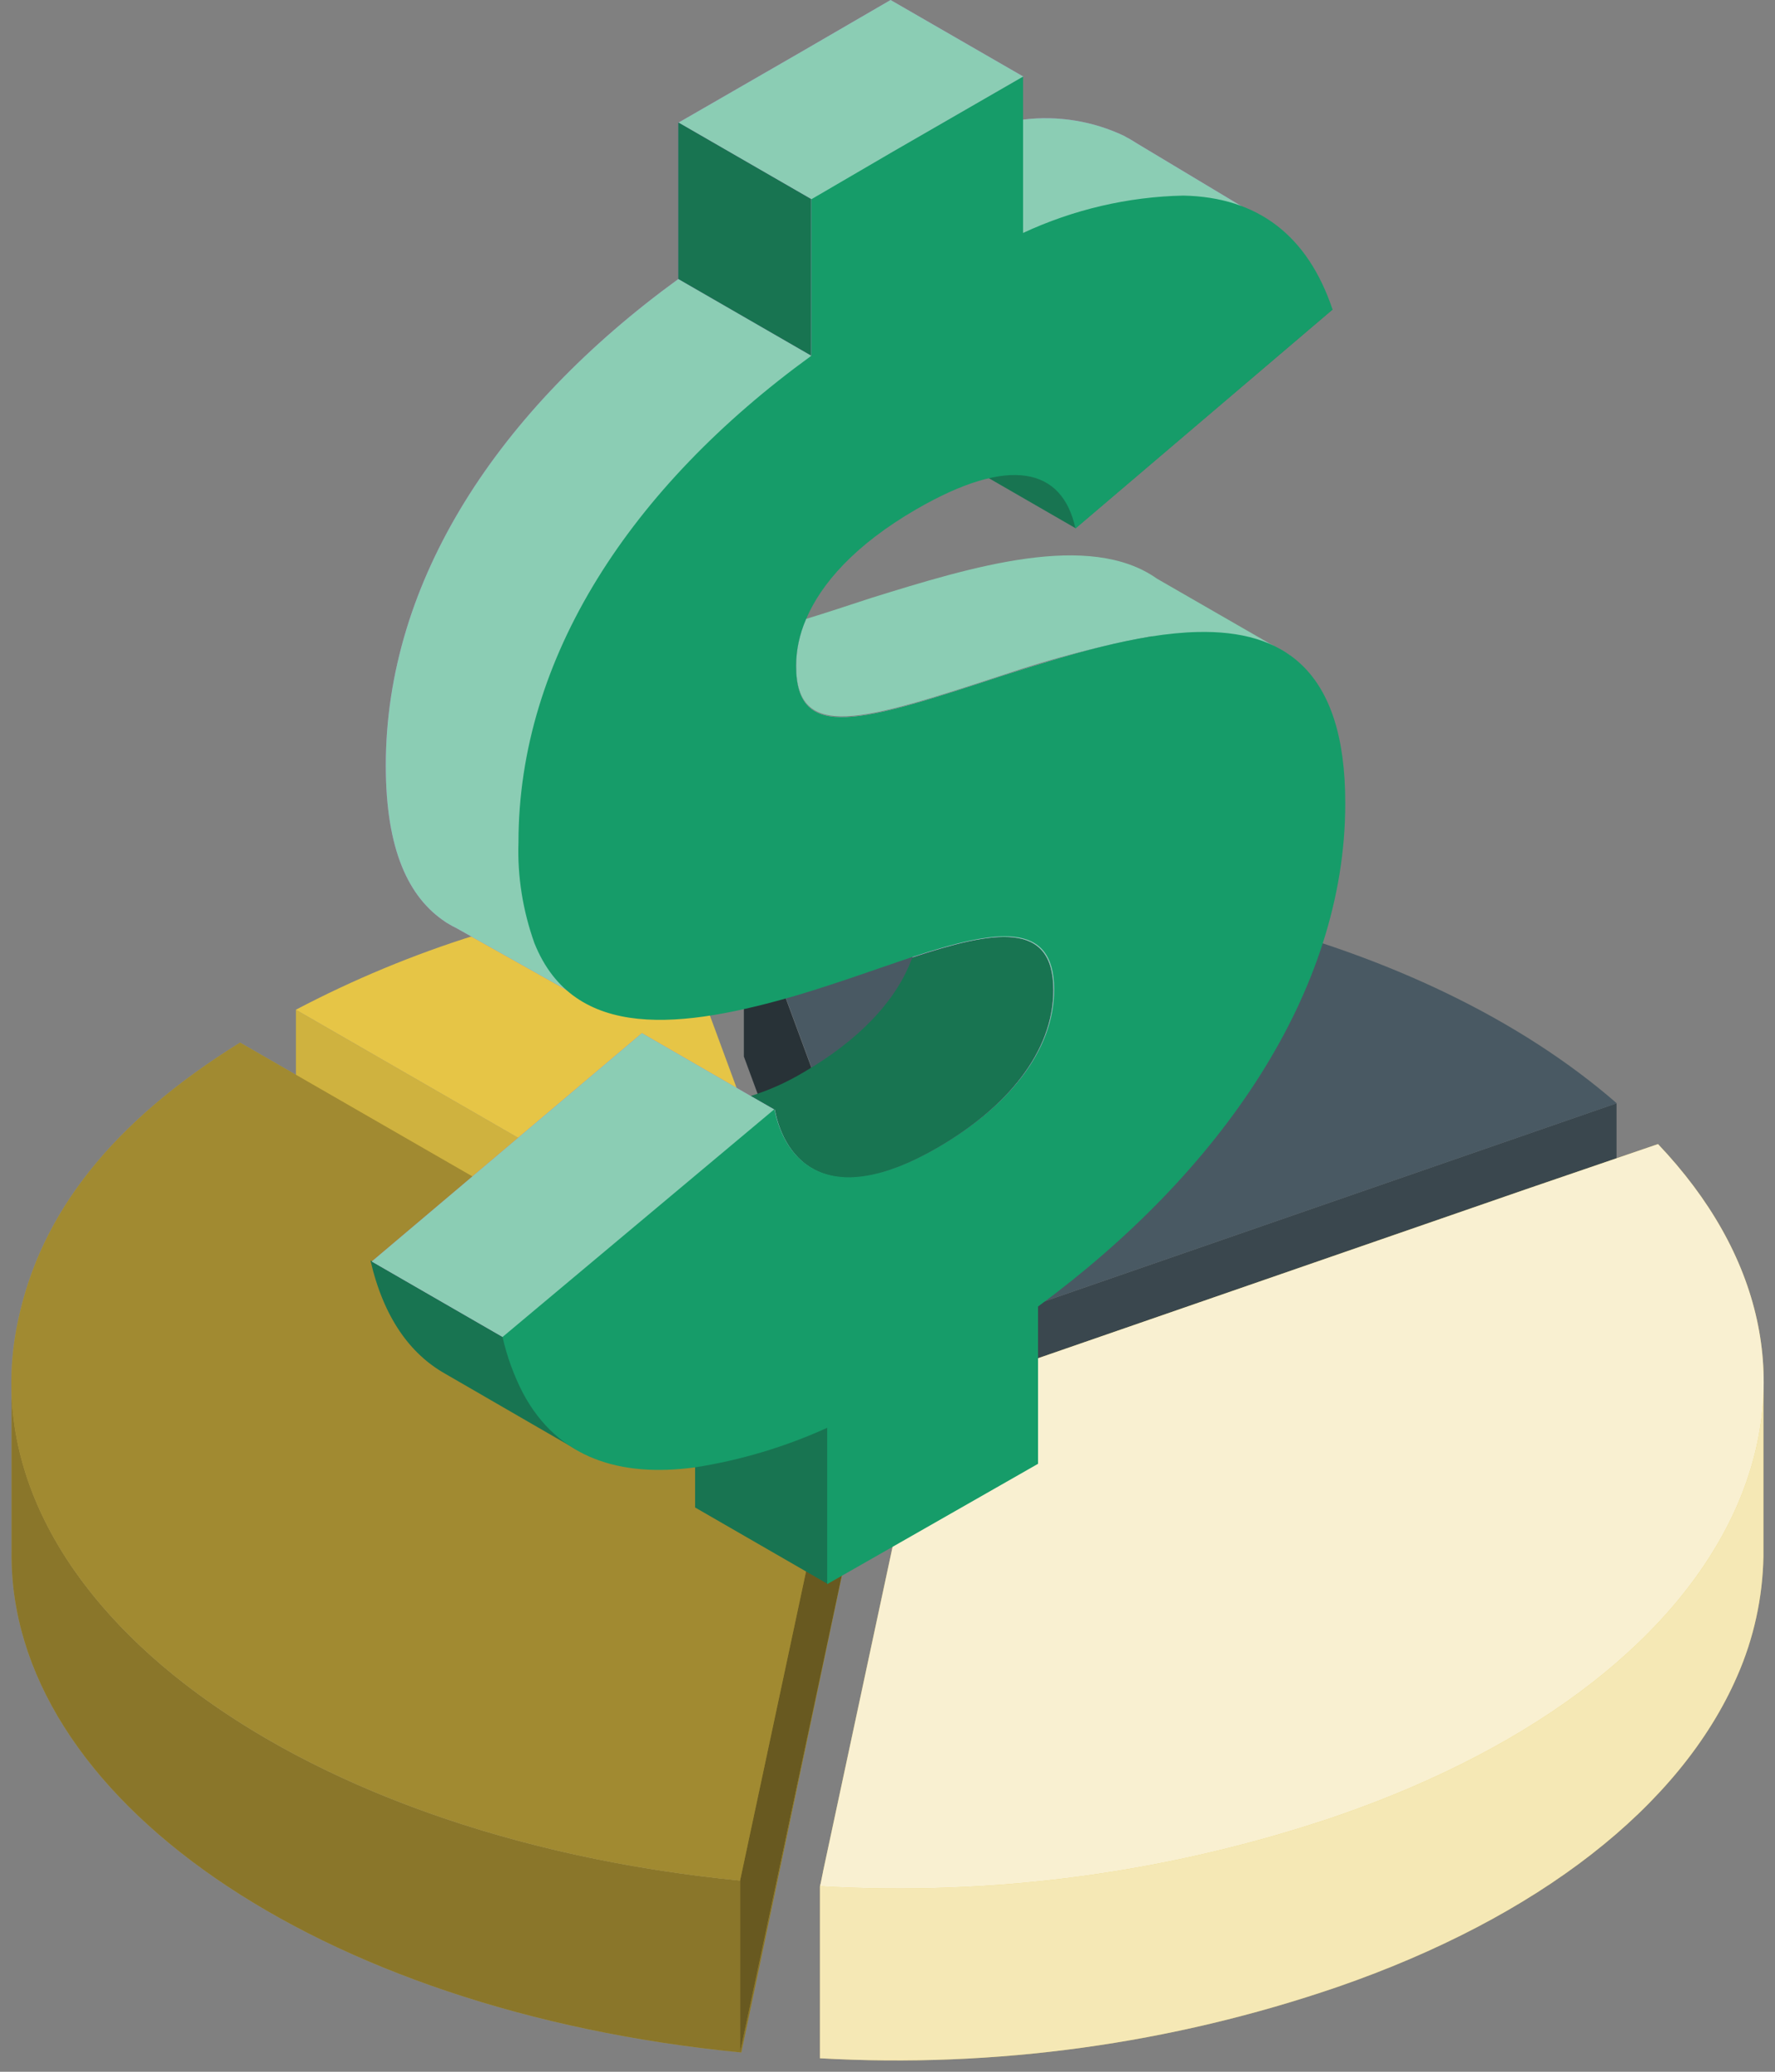 <svg width="156" height="182" viewBox="0 0 156 182" fill="none" xmlns="http://www.w3.org/2000/svg">
<rect x="0" y="0" width="156" height="182" fill="#808080" stroke="none"/>
<path d="M80.345 118.26V133.373L65.377 92.814V77.735L80.345 118.26Z" fill="#283237"/>
<path d="M80.379 118.276V133.372L142.073 112.016V96.92L80.379 118.276Z" fill="#3A474E"/>
<path d="M65.394 77.718L80.379 118.276L142.091 96.92C125.148 82.177 95.685 74.806 65.411 77.718H65.394Z" fill="#495963"/>
<path d="M74.22 137.311L65.158 180.31C27.746 176.675 0.696 157.81 1.016 136.234V121.525C1.016 142.932 27.983 161.613 65.175 165.214L71.452 135.679L74.22 137.328V137.311Z" fill="#E6C546"/>
<path opacity="0.4" d="M74.22 137.311L65.158 180.31C27.746 176.675 0.696 157.81 1.016 136.234V121.525C1.016 142.932 27.983 161.613 65.175 165.214L71.452 135.679L74.22 137.328V137.311Z" fill="black"/>
<path d="M72.061 165.719V180.815C87.501 181.69 102.975 179.552 117.589 174.537C135.223 168.428 147.694 158.684 152.672 147.257C154.14 143.925 154.916 140.34 154.984 136.722V121.104C154.984 121.104 150.714 120.767 145.702 115.449L134.143 119.404L81.24 137.714L72.061 165.719Z" fill="#E6C546"/>
<path opacity="0.6" d="M72.061 165.719V180.815C87.501 181.69 102.975 179.552 117.589 174.537C135.223 168.428 147.694 158.684 152.672 147.257C154.14 143.925 154.916 140.34 154.984 136.722V121.104C154.984 121.104 150.714 120.767 145.702 115.449L134.143 119.404L81.24 137.714L72.061 165.719Z" fill="white"/>
<path d="M26.008 103.821L71.992 130.277V115.181L26.008 88.708V103.821Z" fill="#E6C546"/>
<path opacity="0.1" d="M26.008 103.821L71.992 130.277V115.181L26.008 88.708V103.821Z" fill="black"/>
<path d="M1.575 116.073C-3.454 139.667 24.845 161.293 65.142 165.214L74.305 122.215L21.099 91.586C9.894 98.537 3.549 106.564 1.575 116.073Z" fill="#E6C546"/>
<path opacity="0.3" d="M1.575 116.073C-3.454 139.667 24.845 161.293 65.142 165.214L74.305 122.215L21.099 91.586C9.894 98.537 3.549 106.564 1.575 116.073Z" fill="black"/>
<path d="M72.329 164.457L72.076 165.702C87.517 166.594 102.974 164.49 117.605 159.492C135.239 153.383 147.709 143.639 152.687 132.211C157.379 121.373 154.898 110.165 145.718 100.505L134.159 104.46L81.256 122.77L72.329 164.44V164.457Z" fill="#E6C546"/>
<path opacity="0.75" d="M72.329 164.457L72.076 165.702C87.517 166.594 102.974 164.49 117.605 159.492C135.239 153.383 147.709 143.639 152.687 132.211C157.379 121.373 154.898 110.165 145.718 100.505L134.159 104.46L81.256 122.77L72.329 164.44V164.457Z" fill="white"/>
<path d="M26.009 88.708L71.976 115.18L58.459 78.56C47.103 79.94 36.117 83.39 25.992 88.708H26.009Z" fill="#E6C546"/>
<path d="M74.221 137.311V122.215L65.041 165.214V180.31L74.221 137.311Z" fill="#E6C546"/>
<path opacity="0.55" d="M74.221 137.311V122.215L65.041 165.214V180.31L74.221 137.311Z" fill="black"/>
<path d="M94.521 46.398L82.844 39.666L105.439 20.447L117.117 27.179L94.521 46.398Z" fill="#187451"/>
<path d="M101.693 50.841C95.737 46.617 85.359 49.798 76.584 52.524C74.474 53.214 72.551 53.853 70.829 54.375C70.272 55.671 69.986 57.051 69.969 58.448C69.969 65.18 75.723 63.379 88.278 59.256C92.514 57.825 96.834 56.698 101.221 55.89C101.609 59.34 104.005 62.47 113.388 57.573L101.693 50.841Z" fill="#8BCDB4"/>
<path d="M72.769 139.162L61.092 132.43V118.681L72.769 125.429V139.162Z" fill="#187451"/>
<path d="M92.563 86.957C92.563 92.427 88.429 97.29 82.337 100.841C72.6 106.479 68.837 101.885 67.977 97.475L65.918 96.297C67.572 95.792 69.175 95.069 70.66 94.177C75.267 91.501 78.743 88.051 80.16 84.163C87.366 81.723 92.563 80.814 92.563 86.957Z" fill="#187451"/>
<path d="M49.128 120.667C47.828 119.91 46.36 119.556 44.858 119.623C44.639 118.933 44.42 118.227 44.234 117.452L32.557 110.721C33.721 115.77 36.05 118.933 39.104 120.667L50.748 127.399C50.748 127.399 52.722 123.006 49.128 120.667Z" fill="#187451"/>
<path d="M88.276 59.307C75.722 63.43 69.967 65.281 69.967 58.499C69.967 57.102 70.271 55.722 70.828 54.426C62.272 57.068 58.29 57.405 58.29 51.767C58.29 47.627 61.091 42.511 68.82 38.034C77.088 33.255 81.695 34.366 82.843 39.717L105.438 20.498C105.337 20.212 105.236 19.943 105.118 19.674C106.518 19.354 107.885 18.832 109.134 18.125L99.853 12.555C99.566 12.37 99.262 12.184 98.958 12.033L98.823 11.949C96.073 10.636 92.985 10.131 89.947 10.502C85.914 10.956 81.965 12.033 78.27 13.699V13.463L89.947 6.732L78.27 0L70.355 4.594L59.606 10.788V24.52C43.794 36.015 33.906 51.027 33.906 67.25C33.906 74.655 35.914 78.846 39.137 80.983L39.289 81.084C39.559 81.252 39.846 81.404 40.149 81.555L49.92 87.042C50.19 85.544 49.987 84.012 49.329 82.649C52.434 82.245 55.489 81.589 58.475 80.663C70.288 77.079 80.902 71.458 80.902 80.243C80.902 81.555 80.649 82.868 80.193 84.096C87.399 81.74 92.58 80.832 92.58 86.974C92.58 92.444 88.462 97.308 82.455 100.858C72.718 106.496 68.955 101.902 68.094 97.493L66.035 96.314L56.417 90.761L32.674 110.821L44.351 117.553C44.739 119.27 45.347 120.936 46.157 122.501C51.371 122.299 56.501 121.037 61.209 118.782V124.352L79.67 121.828V108.078C95.668 96.298 106.67 80.478 106.67 63.935C106.754 61.108 106.316 58.28 105.354 55.621C99.971 55.621 93.795 57.556 88.276 59.307Z" fill="#AE6CC2"/>
<path d="M88.276 59.307C75.722 63.43 69.967 65.281 69.967 58.499C69.967 57.102 70.271 55.722 70.828 54.426C62.272 57.068 58.29 57.405 58.29 51.767C58.29 47.627 61.091 42.511 68.82 38.034C77.088 33.255 81.695 34.366 82.843 39.717L105.438 20.498C105.337 20.212 105.236 19.943 105.118 19.674C106.518 19.354 107.885 18.832 109.134 18.125L99.853 12.555C99.566 12.37 99.262 12.184 98.958 12.033L98.823 11.949C96.073 10.636 92.985 10.131 89.947 10.502C85.914 10.956 81.965 12.033 78.27 13.699V13.463L89.947 6.732L78.27 0L70.355 4.594L59.606 10.788V24.52C43.794 36.015 33.906 51.027 33.906 67.25C33.906 74.655 35.914 78.846 39.137 80.983L39.289 81.084C39.559 81.252 39.846 81.404 40.149 81.555L49.92 87.042C50.19 85.544 49.987 84.012 49.329 82.649C52.434 82.245 55.489 81.589 58.475 80.663C70.288 77.079 80.902 71.458 80.902 80.243C80.902 81.555 80.649 82.868 80.193 84.096C87.399 81.74 92.58 80.832 92.58 86.974C92.58 92.444 88.462 97.308 82.455 100.858C72.718 106.496 68.955 101.902 68.094 97.493L66.035 96.314L56.417 90.761L32.674 110.821L44.351 117.553C44.739 119.27 45.347 120.936 46.157 122.501C51.371 122.299 56.501 121.037 61.209 118.782V124.352L79.67 121.828V108.078C95.668 96.298 106.67 80.478 106.67 63.935C106.754 61.108 106.316 58.28 105.354 55.621C99.971 55.621 93.795 57.556 88.276 59.307Z" fill="#8BCDB4"/>
<path d="M105.27 55.52C99.971 55.638 93.795 57.556 88.277 59.306C75.722 63.43 69.968 65.281 69.968 58.499C69.968 57.102 70.271 55.722 70.828 54.426C72.161 51.262 75.148 47.862 80.514 44.749C88.766 39.969 93.373 41.114 94.521 46.432L117.116 27.196C114.939 20.7 110.552 17.317 104.004 17.183C99.127 17.284 94.335 18.411 89.914 20.464V6.731L78.236 13.463L71.284 17.519V31.269C55.455 42.763 45.567 57.775 45.567 73.999C45.465 77.011 45.955 80.007 46.967 82.851C50.46 91.552 60.045 90.357 70.12 87.412C73.663 86.351 77.089 85.106 80.245 84.046C87.45 81.689 92.647 80.781 92.647 86.923C92.647 92.393 88.513 97.257 82.421 100.808C72.684 106.446 68.921 101.851 68.061 97.442L44.166 117.452C44.554 119.169 45.162 120.835 45.972 122.4C49.06 128.172 54.578 129.771 61.024 128.913C65.057 128.29 68.989 127.112 72.701 125.429V139.162L91.23 128.593V114.776C107.227 102.995 118.23 87.176 118.23 70.616C118.264 58.633 112.594 55.352 105.27 55.52Z" fill="#169C69"/>
<path d="M71.285 31.235L59.607 24.503V10.754L71.285 17.486V31.235Z" fill="#AE6CC2"/>
<path d="M71.285 31.235L59.607 24.503V10.754L71.285 17.486V31.235Z" fill="#187451"/>
</svg>
